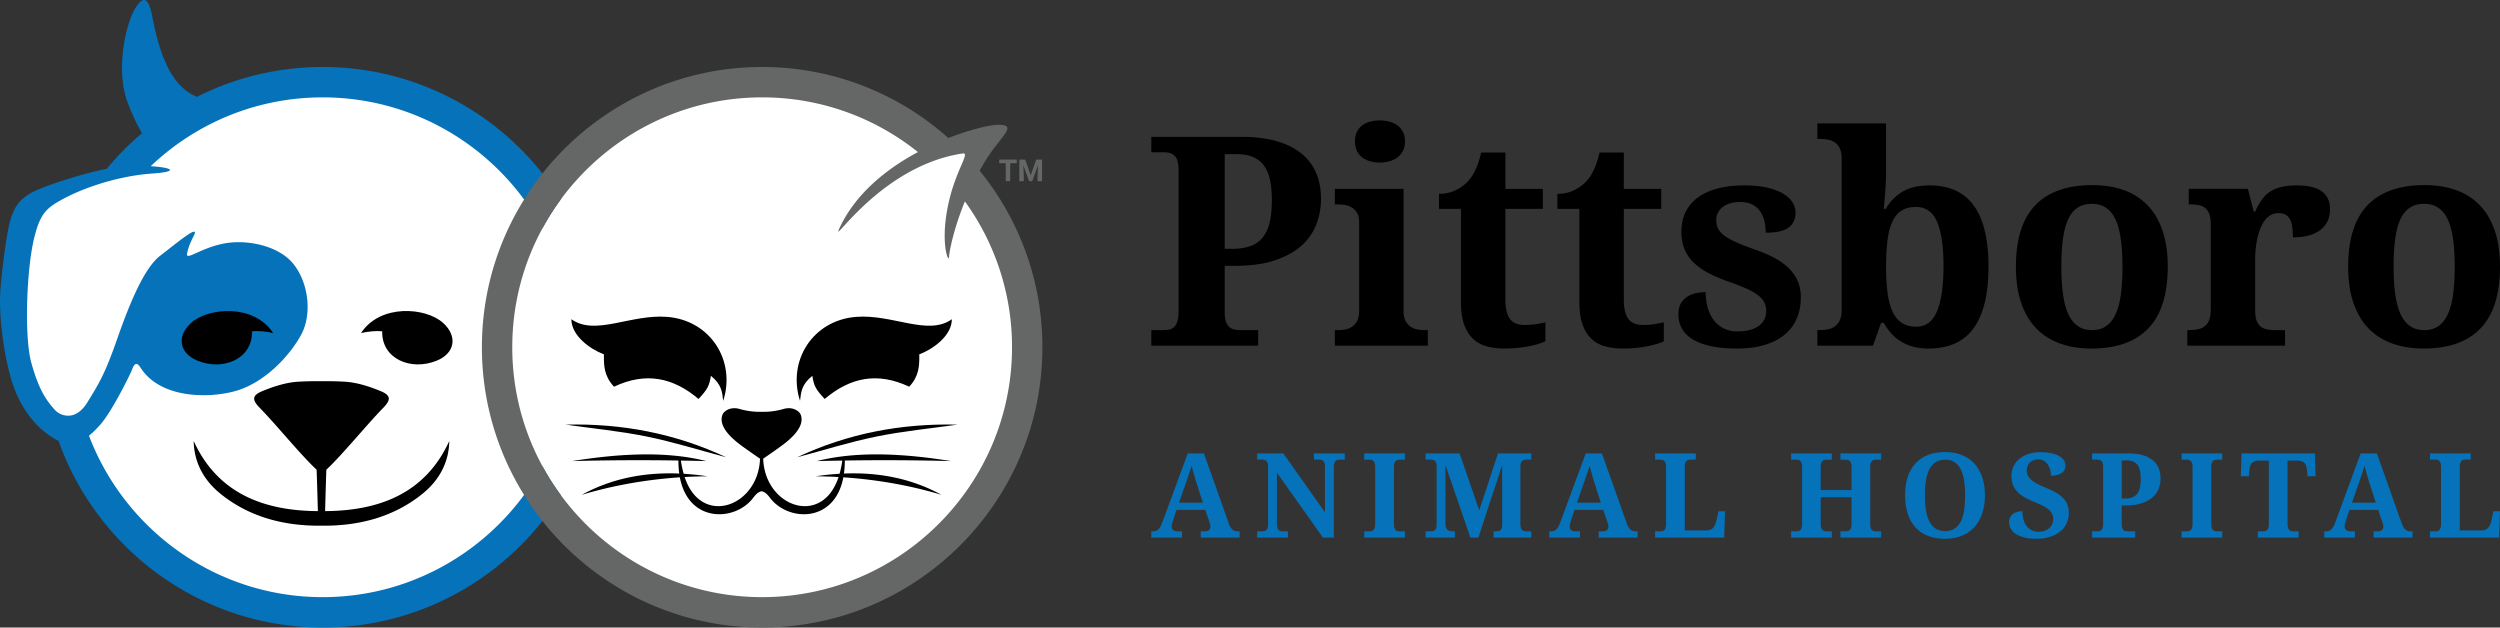<svg xmlns="http://www.w3.org/2000/svg" id="Layer_2" viewBox="0 0 316.201 79.37"><rect x="0" y="0" width="316.201" height="79.37" fill="#333333" stroke="none"/><defs><style>.cls-2{fill:#656666}.cls-3{fill:#0572ba}</style></defs><g id="Layer_1-2"><g><g><path fill="#fff" d="M96.395 78.873c-10.724 0-20.71-4.842-27.399-13.283l-.389-.491-.39.491c-6.688 8.441-16.676 13.283-27.403 13.283-14.764 0-28.003-9.358-32.944-23.286l-.074-.209-.205-.084a2.47 2.47 0 01-.232-.113c-2.575-1.409-4.533-4.076-5.512-7.51C.859 44.185.314 39.525.554 36.592c.261-3.256.871-7.482 1.255-8.695.404-1.274.894-2.401 2.789-3.281 1.927-.9 6.299-2.25 8.998-2.777l.174-.034.113-.137a34.95 34.95 0 014.401-4.445l.324-.273-.218-.363c-.601-.999-1.191-2.248-1.754-3.712-1.526-3.967-.279-9.548.817-11.428.5-.858.746-.943.77-.95-.013.01.272.214.549 1.68 1.146 6.054 2.979 9.301 5.945 10.531l.211.087.203-.103c4.895-2.47 10.171-3.722 15.684-3.722 10.726 0 20.714 4.84 27.403 13.279l.389.491.389-.491C75.686 13.81 85.673 8.97 96.395 8.97c8.572 0 16.82 3.146 23.227 8.858l.228.204.284-.112c2.873-1.128 5.286-1.636 6.082-1.636.369 0 .567.028.671.053-.122.266-.538.797-.882 1.235-.527.671-1.183 1.507-1.81 2.534-.255.414-.493.83-.723 1.242l-.165.294.213.262a34.987 34.987 0 017.827 22.019c0 19.272-15.68 34.952-34.952 34.952z"/><path d="M66.287 62.602c-5.756 7.831-15.03 12.925-25.474 12.925-13.489 0-25.034-8.501-29.56-20.423.551-.431 1.029-.944 1.439-1.405 1.469-1.648 3.8-6.392 4.014-6.96.209-.568.508-1.123 1.063-.248 2.438 3.839 8.343 3.928 11.819 3.019 4.048-1.063 7.28-4.829 8.557-7.28 1.277-2.447.956-6.341-1.029-8.839-1.802-2.263-5.709-3.117-8.591-2.626-3.126.534-5.09 2.331-4.863 1.277.158-.734.337-1.204.863-2.259.769-1.533-2.165.956-4.257 2.553-2.037 1.554-3.881 6.063-5.41 10.427-1.524 4.368-2.233 5.585-3.834 8.164a4.51 4.51 0 01-.794.978 2.58 2.58 0 01-.273.218 2.22 2.22 0 01-.486.278 1.973 1.973 0 01-.568.158 2.297 2.297 0 01-1.921-.67 11.316 11.316 0 01-.512-.589 4.13 4.13 0 01-.213-.269c-.077-.098-.154-.205-.231-.312v-.004c-.743-1.055-1.409-2.464-2.062-4.825-.922-3.339-.593-11.798.32-15.619.666-2.805 1.324-3.736 3.006-4.723 1.418-.828 2.985-1.512 4.569-2.05a30.56 30.56 0 011.712-.534c.192-.051.384-.102.572-.154.047-.013.094-.026.141-.034.209-.056.418-.107.628-.154.043-.013.09-.021.132-.03.188-.043.371-.085.555-.124l.068-.013.307-.064c.269-.051.534-.102.794-.145.184-.03.359-.06.538-.085.239-.034.474-.064.705-.094a22.99 22.99 0 011.11-.107c3.775-.256 2.519-.79-.06-.939 5.67-5.397 13.331-8.706 21.755-8.706 10.44 0 19.718 5.09 25.474 12.921a31.19 31.19 0 012.319 3.651 31.19 31.19 0 012.319-3.655 34.786 34.786 0 00-2.319-3.292C62.11 13.742 52.067 8.473 40.816 8.473a35.215 35.215 0 00-15.907 3.776c-2.8-1.161-4.533-4.277-5.647-10.164-.497-2.627-1.242-2.591-2.236-.887-1.123 1.925-2.449 7.703-.852 11.856.672 1.748 1.295 2.963 1.792 3.79a35.35 35.35 0 00-4.465 4.508c-2.861.559-7.229 1.934-9.112 2.814-2.058.956-2.626 2.237-3.053 3.582C.909 29.097.307 33.465.059 36.553c-.252 3.091.354 7.882 1.311 11.255.961 3.369 2.933 6.268 5.752 7.81.094.051.188.098.282.137C12.28 69.5 25.414 79.372 40.816 79.372c11.251 0 21.294-5.269 27.793-13.472a34.786 34.786 0 002.319-3.292 31.19 31.19 0 01-2.319-3.651 30.752 30.752 0 01-2.319 3.646z" class="cls-3"/><g><path d="M45.66 42.13c.809-.198 1.917-.311 2.684-.229-.095 3.467 3.603 5.055 6.888 3.719 2.326-.946 2.67-3.092.817-4.772-2.192-1.988-7.967-2.437-10.388 1.283zM34.554 42.13c-.809-.198-1.917-.311-2.684-.229.095 3.467-3.603 5.055-6.888 3.719-2.326-.946-2.67-3.092-.817-4.772 2.192-1.988 7.967-2.437 10.388 1.283z"/></g><path d="M41.119 64.647q.09-3.335.158-5.235c2.126-2.003 5.128-5.717 7.173-7.805.982-1.003 1.042-1.58-.29-2.131-1.447-.602-3.032-1.11-4.582-1.2a41.068 41.068 0 00-2.916-.06 41.055 41.055 0 00-2.916.06c-1.55.09-3.134.598-4.582 1.2-1.332.551-1.272 1.127-.29 2.131 2.045 2.088 5.047 5.803 7.173 7.805q.068 1.9.158 5.235c-6.541-.043-12.6-2.037-15.709-8.877.051 2.728 1.272 4.979 3.433 6.717 3.676 2.955 8.117 4.061 12.733 4.001 4.616.06 9.056-1.046 12.733-4.001 2.161-1.738 3.382-3.988 3.433-6.717-3.108 6.84-9.167 8.834-15.709 8.877z"/><g><path d="M76.387 44.822c-.028 1.456.019 2.734 1.272 4.088 4.061-1.909 7.487-1.15 10.692 1.551 1.118-1.201 1.355-1.627 1.563-2.928 1.376 1.112 1.425 2.059 1.556 3.168 1.625-5.047-1.593-10.182-7.078-10.622-4.626-.371-9.122 2.46-12.125.295 0 2.071 2.34 3.775 4.12 4.448zM91.854 57.842c-6.431-3.027-13.219-4.311-20.305-4.135 3.415.486 6.862.815 10.235 1.502 3.394.692 6.716 1.74 10.069 2.632zM102.742 47.533c.209 1.301.445 1.727 1.563 2.928 3.206-2.701 6.631-3.46 10.692-1.551 1.253-1.354 1.3-2.632 1.272-4.088 1.779-.674 4.12-2.378 4.12-4.448-3.003 2.165-7.499-.666-12.125-.295-5.485.44-8.703 5.575-7.078 10.622.131-1.109.18-2.056 1.556-3.168zM100.802 57.842c3.353-.892 6.675-1.941 10.069-2.632 3.374-.687 6.821-1.016 10.235-1.502-7.086-.177-13.873 1.107-20.305 4.135z"/><path d="M120.301 58.319c-5.241-.84-11.542-1.387-16.975 0 1.074-.029 2.142-.047 3.211-.065-.088.62-.208 1.171-.351 1.669-.984.059-1.988.162-3.016.318a58.51 58.51 0 012.892.094c-.849 2.54-2.365 3.404-3.566 3.621-2.745.497-5.843-2.01-5.967-5.942.602-.414 1.289-.888 1.968-1.375.773-.559 3.459-2.408 2.78-4.184-.179-.47-1.025-1.063-2.178-.726a8.978 8.978 0 01-2.771.354 9.008 9.008 0 01-2.771-.354c-1.153-.337-1.998.256-2.178.726-.679 1.776 2.007 3.625 2.78 4.184.679.487 1.366.961 1.968 1.375-.124 3.933-3.222 6.439-5.967 5.942-1.202-.218-2.718-1.081-3.566-3.621a58.51 58.51 0 012.892-.094 33.389 33.389 0 00-3.016-.318 12.425 12.425 0 01-.351-1.669c1.068.018 2.137.036 3.211.065-5.433-1.387-11.734-.84-16.975 0 4.524-.121 8.972-.143 13.452-.071a11.6 11.6 0 00.105 1.647c-4.607-.19-8.718.705-12.329 2.69 3.008-.912 7.274-1.871 12.405-2.213 1.108 5.853 7.05 5.591 9.296 2.568.324-.436.707-.787 1.044-.796.337.009.72.359 1.044.796 2.246 3.024 8.188 3.285 9.296-2.568 5.13.342 9.397 1.301 12.405 2.213-3.611-1.985-7.721-2.879-12.329-2.69.07-.508.108-1.053.105-1.647 4.48-.071 8.928-.05 13.452.071z"/></g><g><path d="M128.606 20.645h-.837v2.276h-.563v-2.276h-.826v-.456h2.225v.456zM129.662 20.189l.702 1.981.698-1.981h.739v2.732h-.565v-.747l.057-1.289-.738 2.036h-.387l-.736-2.034.056 1.287v.747h-.563v-2.732h.736z" class="cls-2"/></g><path d="M123.905 21.589c.226-.406.461-.816.713-1.225 1.951-3.194 4.257-4.586 1.597-4.577-.88 0-3.326.517-6.264 1.67-6.268-5.589-14.522-8.984-23.557-8.984-11.251 0-21.29 5.269-27.788 13.467a34.127 34.127 0 00-2.319 3.296c-3.382 5.427-5.337 11.832-5.337 18.685s1.956 13.254 5.337 18.681a34.127 34.127 0 002.319 3.296C75.105 74.1 85.143 79.37 96.394 79.37c19.548 0 35.449-15.905 35.449-35.449a35.27 35.27 0 00-7.938-22.332zM96.394 75.526c-10.44 0-19.714-5.09-25.47-12.921a31.19 31.19 0 01-2.319-3.651c-2.434-4.471-3.813-9.594-3.813-15.034s1.379-10.564 3.813-15.034a31.19 31.19 0 012.319-3.655c5.76-7.827 15.03-12.916 25.47-12.916 7.442 0 14.3 2.588 19.706 6.917-3.933 2.105-7.942 5.269-9.962 9.714-.914 2.011 3.625-5.329 11.482-8.416a18.834 18.834 0 014.159-1.123c.781-.115-.307 1.362-1.225 4.163-.132.397-.26.82-.376 1.268-1.452 5.572-.175 8.625-.141 7.664.026-.658.559-3.497 2.003-7.028a31.385 31.385 0 015.961 18.446c0 17.425-14.18 31.606-31.606 31.606z" class="cls-2"/></g><g><g><path d="M167.081 25.149a9.004 9.004 0 01-.578 3.197c-.386 1.024-1.012 1.928-1.879 2.711-.867.782-1.994 1.406-3.378 1.869-1.385.464-3.078.695-5.077.695h-1.265v5.926c0 .482.054.871.163 1.166s.253.518.434.668c.181.151.391.25.632.299.241.048.488.072.741.072h2.258v1.969h-13.514v-1.969h1.554c.277 0 .53-.027.759-.082.229-.054.427-.165.596-.334.168-.169.301-.409.397-.723.096-.313.145-.734.145-1.265v-17.83c0-.494-.048-.889-.145-1.184-.097-.295-.232-.521-.406-.678a1.373 1.373 0 00-.605-.316 3.224 3.224 0 00-.741-.081h-1.554v-1.951h11.364c1.71 0 3.198.181 4.462.542s2.315.883 3.153 1.562a6.344 6.344 0 011.87 2.467c.409.963.614 2.053.614 3.27zm-12.177 6.323h.903c.915 0 1.692-.114 2.331-.343a3.5 3.5 0 001.562-1.084c.404-.494.699-1.133.886-1.916.187-.782.28-1.728.28-2.836 0-.987-.082-1.846-.244-2.574-.163-.729-.422-1.331-.777-1.807a3.227 3.227 0 00-1.391-1.066c-.572-.234-1.274-.352-2.105-.352h-1.445v11.978zM169.267 41.753c.277 0 .569-.027.876-.082a2.25 2.25 0 00.849-.334c.259-.169.476-.409.65-.723.175-.313.262-.734.262-1.265V28.112c0-.494-.087-.888-.262-1.184a1.969 1.969 0 00-.659-.687 2.297 2.297 0 00-.858-.315 5.453 5.453 0 00-.858-.072h-.434v-1.97h8.69v15.465c0 .53.087.951.262 1.265.175.313.392.554.65.723.259.169.545.28.858.334.313.055.602.082.867.082h.434v1.969h-11.761v-1.969h.434zm2.114-23.866c0-.47.081-.873.244-1.21.162-.338.385-.611.668-.822a2.92 2.92 0 01.994-.47 4.71 4.71 0 011.237-.153c.421 0 .825.051 1.21.153.385.103.723.259 1.012.47s.521.484.696.822c.174.337.262.74.262 1.21 0 .458-.087.855-.262 1.192-.175.337-.407.614-.696.831s-.626.38-1.012.487a4.43 4.43 0 01-1.21.163 4.46 4.46 0 01-1.237-.163 2.93 2.93 0 01-.994-.487 2.267 2.267 0 01-.668-.831c-.163-.337-.244-.734-.244-1.192zM192.844 41.102c.481 0 .942-.033 1.382-.1s.852-.147 1.237-.244v2.402a5.875 5.875 0 01-.786.308c-.331.108-.716.208-1.156.298-.439.091-.937.166-1.49.227-.554.06-1.156.09-1.807.09-.831 0-1.584-.1-2.258-.298a4.013 4.013 0 01-1.717-.994c-.47-.463-.831-1.065-1.084-1.807-.253-.74-.379-1.653-.379-2.737V26.414h-2.782v-1.897c.795 0 1.505-.156 2.132-.469.626-.313 1.126-.675 1.499-1.084.759-.795 1.325-2.018 1.698-3.668h3.071v4.589h4.733v2.529h-4.733v11.454c0 1.12.189 1.939.569 2.457.379.518 1.003.777 1.87.777zM207.82 41.102c.481 0 .942-.033 1.383-.1.439-.066.852-.147 1.237-.244v2.402c-.193.097-.455.199-.786.308s-.717.208-1.156.298c-.439.091-.937.166-1.49.227-.555.06-1.156.09-1.807.09-.831 0-1.584-.1-2.259-.298a4.009 4.009 0 01-1.716-.994c-.47-.463-.831-1.065-1.084-1.807-.253-.74-.38-1.653-.38-2.737V26.414h-2.782v-1.897c.795 0 1.506-.156 2.132-.469.626-.313 1.126-.675 1.5-1.084.759-.795 1.324-2.018 1.698-3.668h3.071v4.589h4.733v2.529h-4.733v11.454c0 1.12.189 1.939.569 2.457.379.518 1.002.777 1.869.777zM219.727 44.083c-1.337 0-2.479-.108-3.424-.325s-1.717-.518-2.312-.903c-.597-.386-1.03-.843-1.301-1.373a3.716 3.716 0 01-.406-1.717c0-.602.117-1.086.352-1.454.235-.367.53-.653.886-.858a3.35 3.35 0 011.129-.406 6.79 6.79 0 011.084-.1c0 .771.097 1.464.289 2.078s.464 1.136.813 1.562a3.54 3.54 0 001.255.984 3.803 3.803 0 001.636.344c.638 0 1.189-.066 1.652-.199.464-.132.844-.315 1.139-.551a2.27 2.27 0 00.659-.812c.145-.308.217-.63.217-.967 0-.409-.075-.773-.226-1.093s-.4-.62-.75-.903-.815-.561-1.4-.831a23.6 23.6 0 00-2.177-.858c-1-.35-1.882-.72-2.646-1.111-.765-.391-1.409-.837-1.934-1.337a5.067 5.067 0 01-1.192-1.716c-.271-.645-.406-1.383-.406-2.213 0-.988.189-1.85.569-2.584a5.023 5.023 0 011.617-1.834c.698-.487 1.535-.852 2.511-1.093s2.06-.361 3.252-.361c1.168 0 2.162.1 2.981.298.818.199 1.487.461 2.005.786s.897.692 1.139 1.103c.24.409.361.824.361 1.246 0 .831-.292 1.463-.877 1.896-.584.434-1.551.65-2.899.65 0-1.229-.273-2.183-.822-2.863-.548-.68-1.357-1.021-2.43-1.021a4.48 4.48 0 00-1.147.145 2.907 2.907 0 00-.957.434 2.217 2.217 0 00-.65.714c-.163.283-.244.617-.244 1.002 0 .398.075.753.226 1.066.151.313.416.611.795.895.38.283.895.568 1.545.857s1.481.608 2.493.958c.819.289 1.575.617 2.268.984a8.039 8.039 0 011.788 1.265 5.24 5.24 0 011.166 1.626c.276.608.415 1.304.415 2.087 0 1.023-.178 1.939-.533 2.746a5.353 5.353 0 01-1.562 2.041c-.687.555-1.529.979-2.529 1.274s-2.138.442-3.414.442zM251.505 33.731c0 1.794-.165 3.342-.496 4.643-.332 1.301-.816 2.376-1.455 3.225a5.758 5.758 0 01-2.375 1.879c-.946.403-2.033.605-3.262.605a7.42 7.42 0 01-1.933-.234 5.791 5.791 0 01-1.562-.669 5.61 5.61 0 01-1.229-1.03 7.105 7.105 0 01-.931-1.318h-.344l-1.029 2.891h-7.028v-1.969h.253c.35 0 .692-.03 1.03-.091.337-.061.638-.181.903-.361a1.93 1.93 0 00.642-.776c.162-.338.243-.789.243-1.355V20.036c0-.529-.078-.954-.234-1.273a1.916 1.916 0 00-.633-.75 2.322 2.322 0 00-.93-.361 6.782 6.782 0 00-1.13-.09h-.145v-1.951h8.69v6.323c0 .386-.016.837-.045 1.354-.03.519-.063 1.006-.1 1.464-.049.542-.097 1.096-.145 1.662h.253a5.95 5.95 0 012.123-2.168c.885-.53 2.025-.795 3.423-.795 1.204 0 2.268.202 3.189.605a5.8 5.8 0 012.33 1.86c.633.838 1.111 1.903 1.437 3.198s.487 2.833.487 4.616zm-9.178-7.553c-.734 0-1.343.154-1.824.461-.482.308-.867.774-1.156 1.4s-.494 1.412-.614 2.357c-.121.946-.181 2.057-.181 3.334 0 1.216.06 2.297.181 3.242.12.946.325 1.741.614 2.385.289.645.68 1.133 1.174 1.464s1.108.497 1.843.497c1.217 0 2.096-.657 2.638-1.97s.813-3.198.813-5.655c0-2.517-.271-4.398-.813-5.646-.542-1.246-1.434-1.87-2.674-1.87zM274.179 33.731c0 3.48-.816 6.076-2.448 7.786s-4.032 2.565-7.199 2.565c-1.481 0-2.812-.214-3.993-.642-1.181-.427-2.183-1.068-3.008-1.924s-1.457-1.933-1.897-3.233c-.439-1.301-.659-2.818-.659-4.553 0-3.481.816-6.07 2.448-7.77 1.632-1.697 4.038-2.547 7.218-2.547 1.481 0 2.809.211 3.983.633a7.735 7.735 0 012.999 1.914c.825.855 1.457 1.931 1.896 3.226.44 1.295.66 2.81.66 4.544zm-13.46 0c0 1.312.069 2.469.208 3.469.139.999.361 1.836.668 2.511.308.675.708 1.184 1.202 1.526.493.344 1.096.516 1.807.516s1.31-.172 1.797-.516c.488-.343.886-.852 1.192-1.526.308-.675.527-1.512.66-2.511.132-1 .198-2.156.198-3.469 0-1.325-.069-2.484-.208-3.479-.138-.993-.361-1.821-.668-2.484-.308-.662-.708-1.158-1.201-1.49-.494-.331-1.097-.496-1.807-.496s-1.313.165-1.807.496c-.494.332-.892.828-1.192 1.49-.302.663-.519 1.491-.65 2.484-.133.994-.199 2.153-.199 3.479zM289.011 43.722h-12.357v-1.969h.108c.422 0 .807-.03 1.156-.091s.65-.184.903-.37.449-.455.588-.805c.138-.349.207-.812.207-1.391V28.365c0-.542-.062-.979-.189-1.31-.126-.331-.307-.588-.542-.768a1.833 1.833 0 00-.84-.353 6.667 6.667 0 00-1.103-.081h-.108v-1.97h7.479l.741 2.891h.181a8.35 8.35 0 01.795-1.454 4.04 4.04 0 011.039-1.039c.403-.277.879-.484 1.427-.623s1.201-.208 1.96-.208c1.457 0 2.529.256 3.216.768.687.513 1.03 1.256 1.03 2.231 0 1.132-.41 2.012-1.229 2.638-.819.626-1.976.939-3.469.939 0-.506-.027-.951-.081-1.337-.055-.386-.151-.705-.289-.957a1.428 1.428 0 00-.561-.578c-.234-.133-.527-.199-.876-.199-.434 0-.808.108-1.12.325a2.88 2.88 0 00-.795.84c-.217.344-.395.731-.533 1.165s-.247.871-.325 1.311-.13.857-.153 1.256c-.024.396-.036.74-.036 1.029v6.396c0 .542.065.979.198 1.31.133.332.313.581.542.75s.503.28.822.334c.319.055.659.082 1.021.082h1.192v1.969zM316.201 33.731c0 3.48-.816 6.076-2.448 7.786s-4.032 2.565-7.199 2.565c-1.481 0-2.812-.214-3.993-.642-1.181-.427-2.183-1.068-3.008-1.924s-1.457-1.933-1.897-3.233c-.439-1.301-.659-2.818-.659-4.553 0-3.481.816-6.07 2.448-7.77 1.632-1.697 4.038-2.547 7.218-2.547 1.481 0 2.809.211 3.983.633a7.735 7.735 0 012.999 1.914c.825.855 1.457 1.931 1.896 3.226.44 1.295.66 2.81.66 4.544zm-13.46 0c0 1.312.069 2.469.208 3.469.139.999.361 1.836.668 2.511.308.675.708 1.184 1.202 1.526.493.344 1.096.516 1.807.516s1.31-.172 1.797-.516c.488-.343.886-.852 1.192-1.526.308-.675.527-1.512.66-2.511.132-1 .198-2.156.198-3.469 0-1.325-.069-2.484-.208-3.479-.138-.993-.361-1.821-.668-2.484-.308-.662-.708-1.158-1.201-1.49-.494-.331-1.097-.496-1.807-.496s-1.313.165-1.807.496c-.494.332-.892.828-1.192 1.49-.302.663-.519 1.491-.65 2.484-.133.994-.199 2.153-.199 3.479z"/></g><g><path d="M148.809 64.491l-.43 1.282a7.289 7.289 0 00-.12.426 1.734 1.734 0 00-.062.426.524.524 0 00.211.433.686.686 0 00.215.106.87.87 0 00.251.036h.626v.794h-3.883V67.2h.182c.131 0 .251-.014.361-.043a.788.788 0 00.306-.164c.094-.081.184-.19.269-.331s.171-.323.259-.547l3.234-8.77h2.047l3.118 8.785c.073.209.15.383.229.521.081.139.168.248.262.328.095.08.196.137.303.171s.219.051.335.051h.27v.794h-4.924v-.794h.583a.868.868 0 00.226-.032.607.607 0 00.207-.102c.061-.047.111-.106.15-.179s.058-.16.058-.262c0-.121-.015-.238-.044-.35s-.058-.209-.087-.291l-.524-1.494h-3.628zm2.542-3.358a57.289 57.289 0 01-.332-1.107 29.918 29.918 0 01-.16-.579 14.09 14.09 0 01-.135-.551 22.594 22.594 0 01-.339 1.049l-.197.569-.186.546-.881 2.52h3.016l-.787-2.448zM167.324 67.996l-5.82-8.217v6.454c0 .214.02.384.062.51s.096.223.164.291.15.113.244.135c.095.021.193.032.295.032h.626v.794h-3.897v-.794h.626c.107 0 .206-.011.299-.032.092-.022.173-.067.244-.135s.125-.165.164-.291.058-.296.058-.51v-7.19c0-.198-.021-.357-.062-.477a.645.645 0 00-.167-.273.546.546 0 00-.244-.127 1.248 1.248 0 00-.291-.033h-.626v-.787h3.314l5.267 7.445v-5.748c0-.198-.021-.357-.062-.477-.042-.118-.098-.21-.168-.273s-.152-.106-.244-.127a1.248 1.248 0 00-.291-.033h-.626v-.787h3.897v.787h-.626c-.102 0-.199.011-.291.033-.092.021-.174.067-.244.135s-.125.165-.164.291-.058.296-.058.509v8.895h-1.377zM172.545 67.996v-.794h.626c.112 0 .214-.011.306-.032.092-.022.172-.067.24-.135s.121-.165.16-.291.058-.296.058-.51V59.11c0-.214-.019-.384-.058-.51s-.092-.223-.16-.291-.148-.113-.24-.135a1.373 1.373 0 00-.306-.033h-.626v-.794h5.15v.794h-.626c-.107 0-.208.012-.302.033-.095.022-.176.067-.244.135s-.121.165-.16.291-.058.296-.058.51v7.124c0 .214.019.384.058.51s.092.223.16.291.149.113.244.135c.094.021.195.032.302.032h.626v.794h-5.15zM188.911 67.996v-.794h.146c.155 0 .292-.009.411-.029.119-.018.218-.058.295-.117s.136-.142.175-.251a1.32 1.32 0 00.058-.433v-7.554l-3.008 9.178h-1.013l-3.154-9.178v7.415c0 .214.025.384.076.51a.643.643 0 00.219.291.81.81 0 00.347.135c.136.021.291.032.466.032h.087v.794h-3.7v-.794h.626c.107 0 .206-.009.299-.029a.532.532 0 00.244-.119.595.595 0 00.164-.27 1.54 1.54 0 00.058-.469v-7.271c0-.198-.019-.357-.058-.477a.54.54 0 00-.408-.4 1.286 1.286 0 00-.299-.033h-.626v-.787h4.298l2.477 7.204 2.375-7.204h4.217v.787h-.626c-.107 0-.206.011-.298.033-.092.021-.173.067-.241.135s-.121.165-.16.291-.058.296-.058.509v7.132c0 .214.019.384.058.51s.092.223.16.291.149.113.241.135c.092.021.191.032.298.032h.626v.794h-4.771zM199.144 64.491l-.43 1.282a6.628 6.628 0 00-.119.426 1.734 1.734 0 00-.062.426.524.524 0 00.21.433.68.68 0 00.216.106c.08.024.163.036.251.036h.626v.794h-3.882V67.2h.182c.131 0 .252-.014.361-.043a.788.788 0 00.306-.164c.094-.081.184-.19.269-.331.084-.141.171-.323.258-.547l3.234-8.77h2.047l3.118 8.785c.073.209.15.383.229.521.081.139.168.248.262.328.095.08.195.137.302.171s.219.051.335.051h.27v.794h-4.924v-.794h.583a.854.854 0 00.225-.032.56.56 0 00.358-.281.548.548 0 00.058-.262c0-.121-.015-.238-.044-.35s-.058-.209-.087-.291l-.524-1.494h-3.628zm2.542-3.358a40.402 40.402 0 01-.491-1.686 14.09 14.09 0 01-.135-.551 22.594 22.594 0 01-.338 1.049l-.197.569-.186.546-.882 2.52h3.016l-.787-2.448zM209.333 67.996v-.794h.626c.112 0 .214-.011.306-.032.092-.022.173-.067.241-.135s.121-.165.16-.291.058-.296.058-.51v-7.132c0-.213-.019-.383-.058-.509s-.092-.223-.16-.291-.149-.114-.241-.135a1.317 1.317 0 00-.306-.033h-.626v-.787h5.151v.787h-.626c-.102 0-.2.011-.295.033-.094.021-.176.064-.244.127s-.123.154-.164.273a1.479 1.479 0 00-.062.477v8.042h2.776c.35 0 .622-.11.816-.331.194-.22.335-.543.422-.964l.24-1.123h.838l-.11 3.329h-8.741zM232.778 67.996v-.794h.641c.107 0 .207-.011.299-.032a.524.524 0 00.244-.135c.07-.068.125-.165.164-.291s.058-.296.058-.51v-3.336h-3.898v3.336c0 .214.02.384.062.51.041.126.096.223.164.291s.148.113.24.135c.092.021.192.032.299.032h.641v.794h-5.151v-.794h.626c.107 0 .207-.011.299-.032a.524.524 0 00.244-.135c.07-.068.125-.165.164-.291s.058-.296.058-.51v-7.182c0-.199-.021-.358-.062-.477a.649.649 0 00-.167-.273.556.556 0 00-.245-.128 1.304 1.304 0 00-.291-.033h-.626v-.794h5.151v.794h-.641c-.107 0-.207.012-.299.033-.092.022-.172.067-.24.135s-.123.165-.164.291a1.668 1.668 0 00-.062.51v2.877h3.898V59.11c0-.214-.019-.384-.058-.51s-.094-.223-.164-.291a.524.524 0 00-.244-.135 1.342 1.342 0 00-.299-.033h-.641v-.794h5.151v.794h-.626c-.102 0-.199.012-.291.033a.519.519 0 00-.244.135c-.071.068-.125.165-.164.291s-.058.296-.058.51v7.205c0 .194.02.351.062.469a.607.607 0 00.167.27c.07.06.151.101.241.119.089.02.186.029.287.029h.626v.794h-5.151zM251.053 62.656c0 .822-.111 1.57-.332 2.244a4.798 4.798 0 01-.976 1.735 4.35 4.35 0 01-1.58 1.114c-.625.262-1.341.393-2.152.393-.85 0-1.592-.131-2.226-.393a4.157 4.157 0 01-1.576-1.114 4.753 4.753 0 01-.94-1.738c-.209-.678-.313-1.429-.313-2.254s.104-1.575.313-2.247a4.662 4.662 0 01.943-1.723 4.186 4.186 0 011.581-1.103c.633-.26 1.378-.39 2.233-.39.806 0 1.521.13 2.145.39.625.259 1.15.628 1.577 1.107.427.478.752 1.054.972 1.726.221.673.332 1.425.332 2.254zm-7.59 0c0 .715.046 1.351.138 1.909s.241 1.03.445 1.416c.204.387.467.682.79.886.323.204.716.305 1.177.305.466 0 .861-.101 1.183-.305.323-.204.585-.499.784-.886.199-.386.343-.858.433-1.416.089-.558.135-1.195.135-1.909s-.046-1.349-.135-1.908c-.09-.558-.234-1.031-.433-1.417a2.197 2.197 0 00-.78-.882c-.321-.201-.711-.302-1.172-.302-.466 0-.862.101-1.188.302-.325.202-.59.495-.794.882-.204.386-.353.859-.445 1.417s-.138 1.195-.138 1.908zM257.607 68.141c-.67 0-1.229-.063-1.675-.189s-.804-.288-1.074-.489a1.753 1.753 0 01-.575-.67 1.73 1.73 0 01-.172-.735c0-.257.048-.473.143-.648a1.22 1.22 0 01.379-.43c.157-.112.337-.191.539-.24.201-.049.411-.074.629-.074 0 .428.051.803.153 1.126.102.323.243.592.422.809.18.216.394.379.645.488.25.11.523.164.819.164.291 0 .552-.041.78-.123s.422-.197.583-.343.282-.317.364-.514c.083-.196.123-.409.123-.637 0-.253-.051-.477-.152-.674a1.752 1.752 0 00-.462-.546 4.055 4.055 0 00-.78-.481 20.157 20.157 0 00-1.097-.492 8.432 8.432 0 01-1.314-.659c-.357-.226-.645-.47-.863-.732s-.375-.546-.47-.853a3.402 3.402 0 01-.142-1.004c0-.456.092-.869.277-1.239.185-.368.439-.684.764-.946s.712-.464 1.159-.605.932-.211 1.457-.211a6.58 6.58 0 011.42.134c.398.09.727.213.988.368.259.155.453.339.579.55.126.212.189.439.189.681 0 .175-.038.338-.113.489a1.081 1.081 0 01-.343.393 1.738 1.738 0 01-.575.262 3.071 3.071 0 01-.805.095c0-.209-.028-.434-.084-.674a2.253 2.253 0 00-.274-.67 1.65 1.65 0 00-.491-.514 1.28 1.28 0 00-.732-.204c-.199 0-.388.029-.568.087s-.336.146-.469.262c-.134.117-.24.261-.318.433a1.43 1.43 0 00-.117.593c0 .21.034.406.102.591s.193.365.376.543c.182.177.431.355.75.531a11.1 11.1 0 001.234.572c.51.209.945.422 1.304.641s.654.453.885.703c.23.25.398.524.503.823.104.299.156.63.156.995 0 .481-.095.922-.285 1.322a2.885 2.885 0 01-.816 1.03 3.9 3.9 0 01-1.278.67 5.446 5.446 0 01-1.679.241zM273.266 60.507c0 .447-.078.877-.233 1.29s-.408.777-.758 1.092c-.35.317-.803.567-1.362.755-.558.186-1.241.281-2.047.281h-.51v2.389c0 .194.022.351.066.469a.624.624 0 00.175.27c.073.06.157.101.254.119.097.02.197.029.299.029h.91v.794h-5.449v-.794h.626c.112 0 .214-.011.306-.032.092-.022.173-.067.241-.135s.121-.165.16-.291.058-.296.058-.51v-7.19c0-.198-.019-.357-.058-.477a.623.623 0 00-.164-.273.546.546 0 00-.244-.127 1.286 1.286 0 00-.299-.033h-.626v-.787h4.582c.69 0 1.289.073 1.799.219s.933.355 1.271.63c.337.274.589.606.754.994.165.389.248.828.248 1.319zm-4.91 2.55h.364c.369 0 .683-.046.94-.139.257-.091.467-.237.63-.437.162-.198.281-.456.356-.771.075-.316.113-.697.113-1.144 0-.398-.032-.744-.098-1.038a1.891 1.891 0 00-.313-.728 1.31 1.31 0 00-.561-.429 2.235 2.235 0 00-.849-.143h-.583v4.83zM275.924 67.996v-.794h.626c.112 0 .214-.011.306-.032.092-.022.172-.067.24-.135s.121-.165.16-.291.058-.296.058-.51V59.11c0-.214-.019-.384-.058-.51s-.092-.223-.16-.291-.148-.113-.24-.135a1.373 1.373 0 00-.306-.033h-.626v-.794h5.15v.794h-.626c-.107 0-.208.012-.302.033-.095.022-.176.067-.244.135s-.121.165-.16.291-.058.296-.058.51v7.124c0 .214.019.384.058.51s.092.223.16.291.149.113.244.135c.094.021.195.032.302.032h.626v.794h-5.15zM289.333 66.233c0 .214.019.384.058.51s.093.223.163.291a.522.522 0 00.245.135c.092.021.191.032.298.032h.626v.794h-5.15v-.794h.626c.112 0 .214-.011.306-.032.092-.022.172-.067.24-.135s.121-.165.16-.291.058-.296.058-.51v-7.977h-1.195c-.223 0-.41.025-.56.074s-.274.118-.368.207a.842.842 0 00-.212.331 2.07 2.07 0 00-.098.445l-.102.925h-1.005l.081-2.891h9.295l.073 2.891h-.998l-.109-.925a2.01 2.01 0 00-.099-.445.84.84 0 00-.211-.331c-.095-.089-.218-.158-.368-.207s-.337-.074-.56-.074h-1.195v7.977zM297.161 64.491l-.429 1.282a6.58 6.58 0 00-.12.426 1.734 1.734 0 00-.062.426.524.524 0 00.211.433.675.675 0 00.215.106c.08.024.164.036.252.036h.626v.794h-3.883V67.2h.183a1.4 1.4 0 00.36-.043.788.788 0 00.306-.164c.094-.081.185-.19.269-.331.085-.141.172-.323.259-.547l3.234-8.77h2.046l3.118 8.785c.073.209.15.383.229.521.081.139.168.248.262.328.095.08.196.137.303.171s.219.051.335.051h.269v.794h-4.924v-.794h.583a.862.862 0 00.226-.032.607.607 0 00.207-.102c.061-.047.111-.106.15-.179s.058-.16.058-.262c0-.121-.015-.238-.044-.35s-.058-.209-.087-.291l-.524-1.494h-3.628zm2.543-3.358c-.053-.17-.109-.349-.164-.535a39.353 39.353 0 01-.328-1.151 14.016 14.016 0 01-.134-.551 22.594 22.594 0 01-.339 1.049l-.197.569-.186.546-.881 2.52h3.016l-.787-2.448zM307.35 67.996v-.794h.626c.112 0 .214-.011.306-.032.092-.022.173-.067.241-.135s.121-.165.16-.291.058-.296.058-.51v-7.132c0-.213-.019-.383-.058-.509s-.092-.223-.16-.291-.149-.114-.241-.135a1.317 1.317 0 00-.306-.033h-.626v-.787h5.151v.787h-.626c-.102 0-.2.011-.295.033-.094.021-.176.064-.244.127s-.123.154-.164.273a1.479 1.479 0 00-.062.477v8.042h2.776c.35 0 .622-.11.816-.331.194-.22.335-.543.422-.964l.24-1.123h.838l-.11 3.329h-8.741z" class="cls-3"/></g></g></g></g></svg>